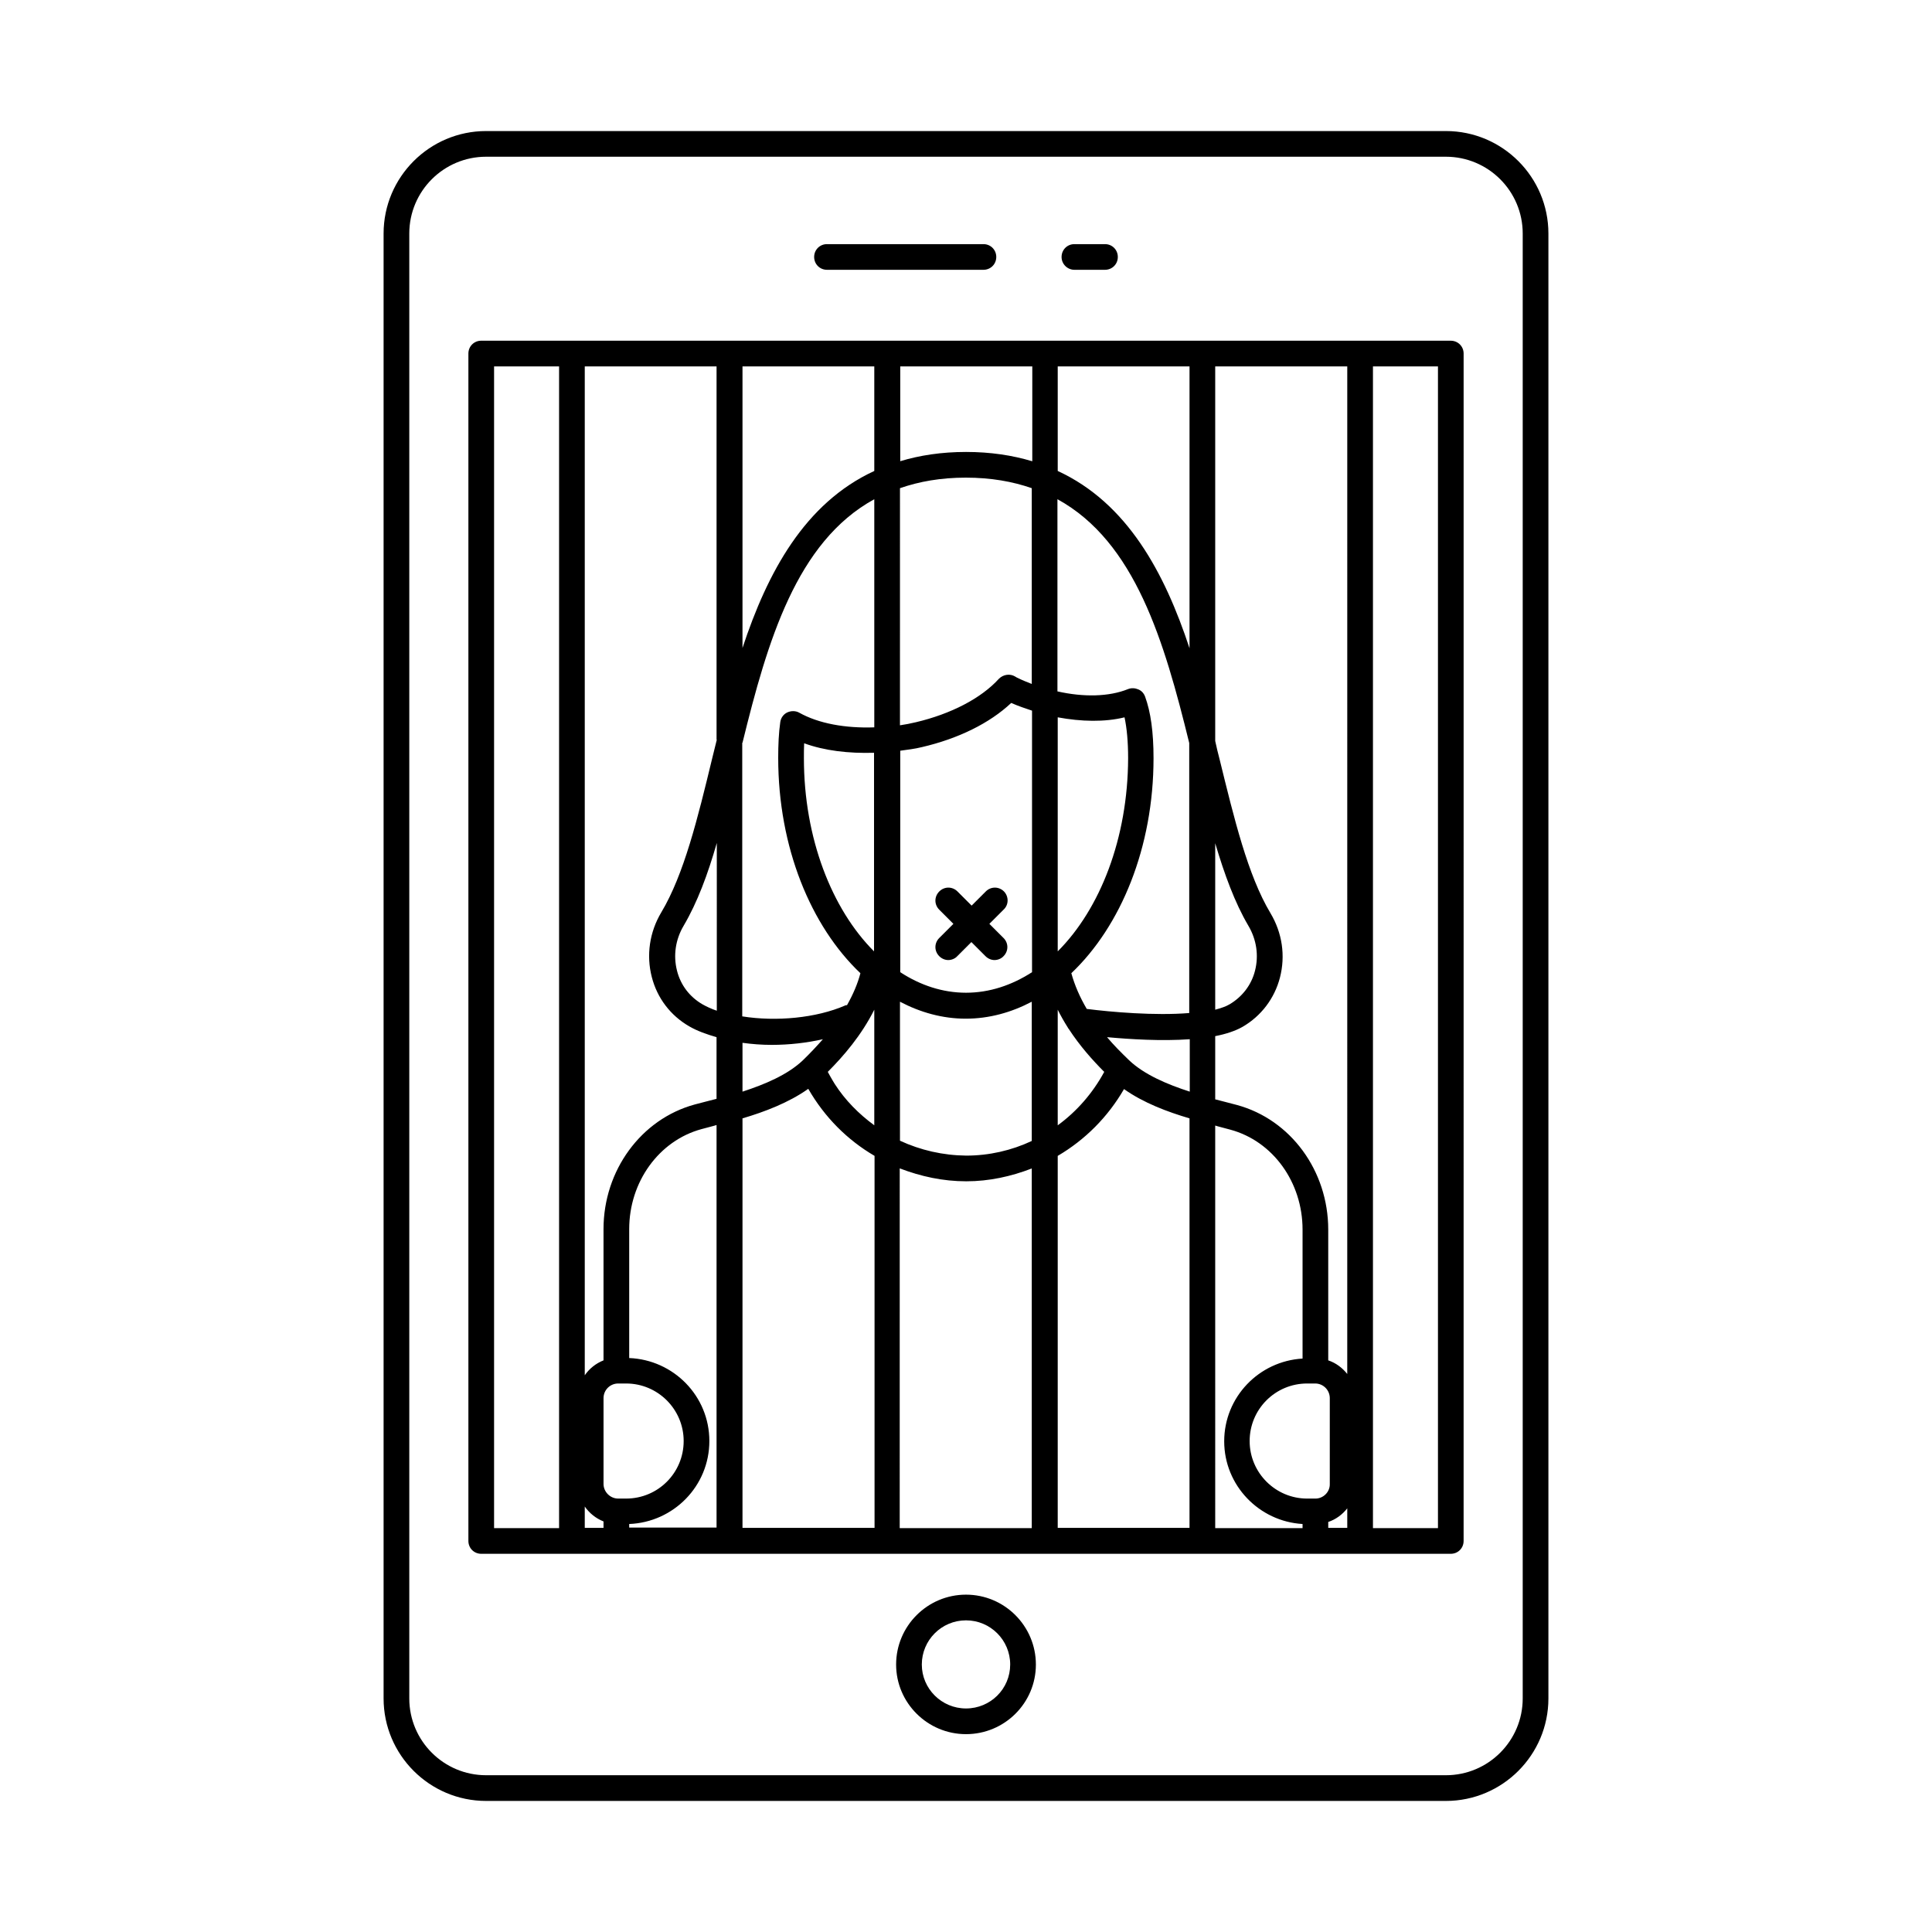 <?xml version="1.0" encoding="UTF-8"?>
<!-- Uploaded to: SVG Find, www.svgrepo.com, Generator: SVG Find Mixer Tools -->
<svg fill="#000000" width="800px" height="800px" version="1.1" viewBox="144 144 512 512" xmlns="http://www.w3.org/2000/svg">
 <g>
  <path d="m527.18 178.73h-254.36c-14.977 0-27.164 12.188-27.164 27.164v388.21c0 14.977 12.188 27.164 27.164 27.164h254.36c14.977 0 27.164-12.188 27.164-27.164v-388.21c0-14.977-12.184-27.164-27.164-27.164zm20.355 415.37c0 11.234-9.121 20.355-20.355 20.355h-254.36c-11.234 0-20.355-9.121-20.355-20.355v-388.21c0-11.234 9.121-20.355 20.355-20.355h254.36c11.234 0 20.355 9.121 20.355 20.355z"/>
  <path d="m528.47 234.29h-256.94c-1.906 0-3.402 1.496-3.402 3.402v314.68c0 1.906 1.496 3.402 3.402 3.402h256.94c1.906 0 3.402-1.496 3.402-3.402l0.004-314.67c0-1.906-1.5-3.406-3.406-3.406zm-194.51 177.56c-1.43-0.477-2.723-1.09-3.812-1.703-3.402-1.973-5.785-5.106-6.738-8.918-1.02-4.016-0.41-8.238 1.77-11.914 3.609-6.129 6.398-13.617 8.781-21.922zm6.809-71.008c6.606-26.891 14.297-53.242 34.926-64.543v60.457c-7.691 0.273-14.773-1.02-19.879-3.879-0.953-0.543-2.18-0.543-3.199-0.066-1.02 0.477-1.703 1.496-1.84 2.586-0.41 2.859-0.543 5.992-0.543 9.465 0 23.691 8.645 44.594 21.785 57.055-0.75 2.859-1.973 5.652-3.539 8.441-0.137 0.066-0.273 0-0.41 0.066-7.762 3.402-18.449 4.356-27.367 2.926v-72.508zm83.539 55.281v-62.023c6.262 1.156 12.461 1.293 17.703 0 0.613 2.859 0.953 6.469 0.953 10.824-0.07 21.242-7.422 39.965-18.656 51.199zm-6.809 5.516c-5.379 3.473-11.301 5.445-17.496 5.445s-12.117-1.973-17.43-5.445v-58.688c1.906-0.273 3.812-0.477 5.719-0.953 9.668-2.246 17.973-6.332 23.691-11.711 1.84 0.816 3.676 1.43 5.516 2.043zm-52.289 29.617c-0.203-0.34-0.41-0.68-0.613-1.02-0.41-0.68-0.816-1.43-1.227-2.18 4.152-4.152 8.918-9.668 12.324-16.477v30.637c-4.082-2.996-7.691-6.606-10.484-10.961zm-8.168-86.332c0-1.363 0-2.656 0.066-3.949 5.379 1.973 11.777 2.723 18.52 2.519v52.629c-11.164-11.164-18.586-29.957-18.586-51.199zm56.711-21.238c-0.066 0-0.68-0.34-0.75-0.41-1.363-0.816-3.133-0.543-4.289 0.613-4.699 5.176-12.73 9.328-21.992 11.508-1.43 0.34-2.793 0.613-4.223 0.816l0.004-62.84c5.106-1.77 10.824-2.793 17.43-2.793 6.672 0 12.391 1.02 17.496 2.793v51.879c-1.223-0.48-2.449-0.957-3.676-1.566zm-65.223 97.219c4.699 0 9.258-0.543 13.547-1.496-1.633 1.84-3.336 3.676-5.309 5.582-4.086 3.879-10.145 6.398-16 8.305v-12.938c2.519 0.344 5.106 0.547 7.762 0.547zm33.973 25.395v-36.832c5.445 2.859 11.301 4.492 17.43 4.492 6.195 0 12.051-1.633 17.496-4.492v36.902c-5.379 2.519-11.301 3.879-17.359 3.879-6.195-0.066-12.117-1.43-17.566-3.949zm41.805-34.719c0.816 1.633 1.703 3.199 2.656 4.699 0.066 0.137 0.137 0.273 0.273 0.41 2.926 4.492 6.332 8.305 9.395 11.371-3.062 5.652-7.285 10.484-12.324 14.16zm18.926 13.41c-2.18-2.109-4.152-4.086-5.856-6.129 5.992 0.543 14.367 1.09 21.922 0.543v13.891c-5.922-1.906-12.051-4.492-16.066-8.305zm-11.234-13.617c-1.84-3.133-3.199-6.262-4.086-9.465 13.141-12.461 21.785-33.359 21.785-56.984 0-6.945-0.75-12.254-2.246-16.34-0.34-0.887-0.953-1.566-1.84-1.906-0.816-0.34-1.77-0.41-2.656-0.066-5.039 2.043-11.777 2.18-18.723 0.613v-50.926c20.629 11.301 28.32 37.719 34.926 64.609v71.555c-9.117 0.75-20.758-0.273-27.16-1.09zm34.043-43.91c2.449 8.238 5.176 15.727 8.781 21.855 2.18 3.676 2.793 7.898 1.77 11.914-0.953 3.812-3.402 6.945-6.738 8.918-1.02 0.613-2.316 1.02-3.812 1.43zm-41.734-98.652v-27.711h34.926v74.688c-6.606-20.016-16.477-38.469-34.926-46.977zm-6.809-2.59c-5.242-1.566-11.031-2.449-17.496-2.449-6.469 0-12.254 0.887-17.43 2.449v-25.121h34.996l-0.004 25.121zm-41.805 2.59c-18.449 8.512-28.32 26.891-34.926 46.91v-74.621h34.926zm-41.734 71.215c-0.41 1.633-0.816 3.336-1.227 4.969-3.812 15.797-7.488 30.773-13.48 40.781-3.133 5.242-4.016 11.371-2.519 17.156 1.43 5.582 4.969 10.211 9.941 13.07 2.109 1.227 4.629 2.109 7.215 2.859v16.34c-0.816 0.203-1.633 0.41-2.383 0.613l-3.402 0.887c-14.23 3.879-24.168 17.496-24.168 33.02v34.789c-2.043 0.816-3.746 2.18-4.969 3.949v-267.36h34.926v98.926zm-24.031 201.11h-2.109c-2.109 0-3.879-1.77-3.879-3.879v-22.738c0-2.18 1.77-3.879 3.879-3.879h2.109c8.375 0 15.25 6.809 15.25 15.25 0 8.438-6.809 15.246-15.25 15.246zm-10.961 2.109c1.227 1.77 2.926 3.133 4.969 3.949v1.703h-4.969zm11.777 4.633c11.777-0.477 21.242-10.078 21.242-21.992 0-11.914-9.465-21.516-21.242-21.992v-34.176c0-12.527 7.898-23.422 19.133-26.484l3.336-0.887c0.203-0.066 0.477-0.137 0.68-0.203v106.68h-23.148zm30.023-107.5c5.785-1.703 12.254-4.152 17.43-7.828 4.356 7.559 10.348 13.547 17.566 17.77v98.582h-34.996zm41.734 13.277c5.516 2.109 11.371 3.402 17.566 3.402 6.059 0 11.914-1.293 17.359-3.402v95.316h-34.996l0.004-95.316zm41.805-3.336c7.215-4.223 13.277-10.281 17.566-17.703 5.176 3.676 11.574 6.059 17.359 7.762v108.52h-34.926zm41.734-8.035c0.203 0.066 0.477 0.137 0.68 0.203l3.336 0.887c11.301 3.062 19.133 13.957 19.133 26.484v34.176c-11.574 0.68-20.766 10.211-20.766 21.922 0 11.711 9.258 21.242 20.766 21.922v1.09h-23.148zm26.551 98.855h-0.066-2.109c-8.375 0-15.25-6.809-15.25-15.25 0-8.441 6.809-15.25 15.25-15.25h2.109c2.18 0 3.879 1.77 3.879 3.879v22.738c0.07 2.113-1.703 3.883-3.812 3.883zm3.406 6.195c2.043-0.68 3.746-1.973 5.039-3.609v5.176h-5.039zm5.035-39.215c-1.293-1.633-2.996-2.926-5.039-3.609v-34.652c0-15.59-9.941-29.141-24.168-33.02l-3.402-0.887c-0.75-0.203-1.566-0.41-2.383-0.613v-16.75c2.793-0.543 5.309-1.363 7.215-2.449 4.969-2.859 8.512-7.559 9.941-13.07 1.496-5.785 0.613-11.848-2.519-17.09-5.992-10.008-9.602-24.984-13.48-40.781-0.41-1.566-0.816-3.199-1.156-4.832v-99.266h34.996zm-226.1-267.02h17.227v307.87h-17.227zm250.14 307.87h-17.227v-307.87h17.227z"/>
  <path d="m400 566.6c-10.211 0-18.52 8.305-18.52 18.52 0 10.145 8.305 18.449 18.52 18.449 10.211 0 18.52-8.238 18.52-18.449-0.004-10.215-8.309-18.52-18.52-18.52zm0 30.16c-6.469 0-11.711-5.242-11.711-11.641 0-6.469 5.242-11.711 11.711-11.711s11.711 5.242 11.711 11.711c-0.004 6.465-5.246 11.641-11.711 11.641z"/>
  <path d="m363.16 215.5h41.461c1.906 0 3.402-1.496 3.402-3.402s-1.496-3.402-3.402-3.402h-41.461c-1.906 0-3.402 1.496-3.402 3.402 0 1.902 1.496 3.402 3.402 3.402z"/>
  <path d="m428.73 215.5h8.102c1.906 0 3.402-1.496 3.402-3.402s-1.496-3.402-3.402-3.402h-8.102c-1.906 0-3.402 1.496-3.402 3.402-0.004 1.902 1.562 3.402 3.402 3.402z"/>
  <path d="m410.07 380.25c-1.363-1.363-3.473-1.363-4.832 0l-3.746 3.746-3.746-3.746c-1.363-1.363-3.473-1.363-4.832 0-1.363 1.363-1.363 3.473 0 4.832l3.746 3.746-3.746 3.746c-1.363 1.363-1.363 3.473 0 4.832 0.68 0.68 1.566 1.02 2.383 1.02 0.816 0 1.77-0.34 2.383-1.02l3.746-3.746 3.746 3.746c0.68 0.68 1.566 1.02 2.383 1.02s1.77-0.34 2.383-1.02c1.363-1.363 1.363-3.473 0-4.832l-3.746-3.746 3.746-3.746c1.426-1.293 1.426-3.469 0.133-4.832z"/>
 </g>
</svg>